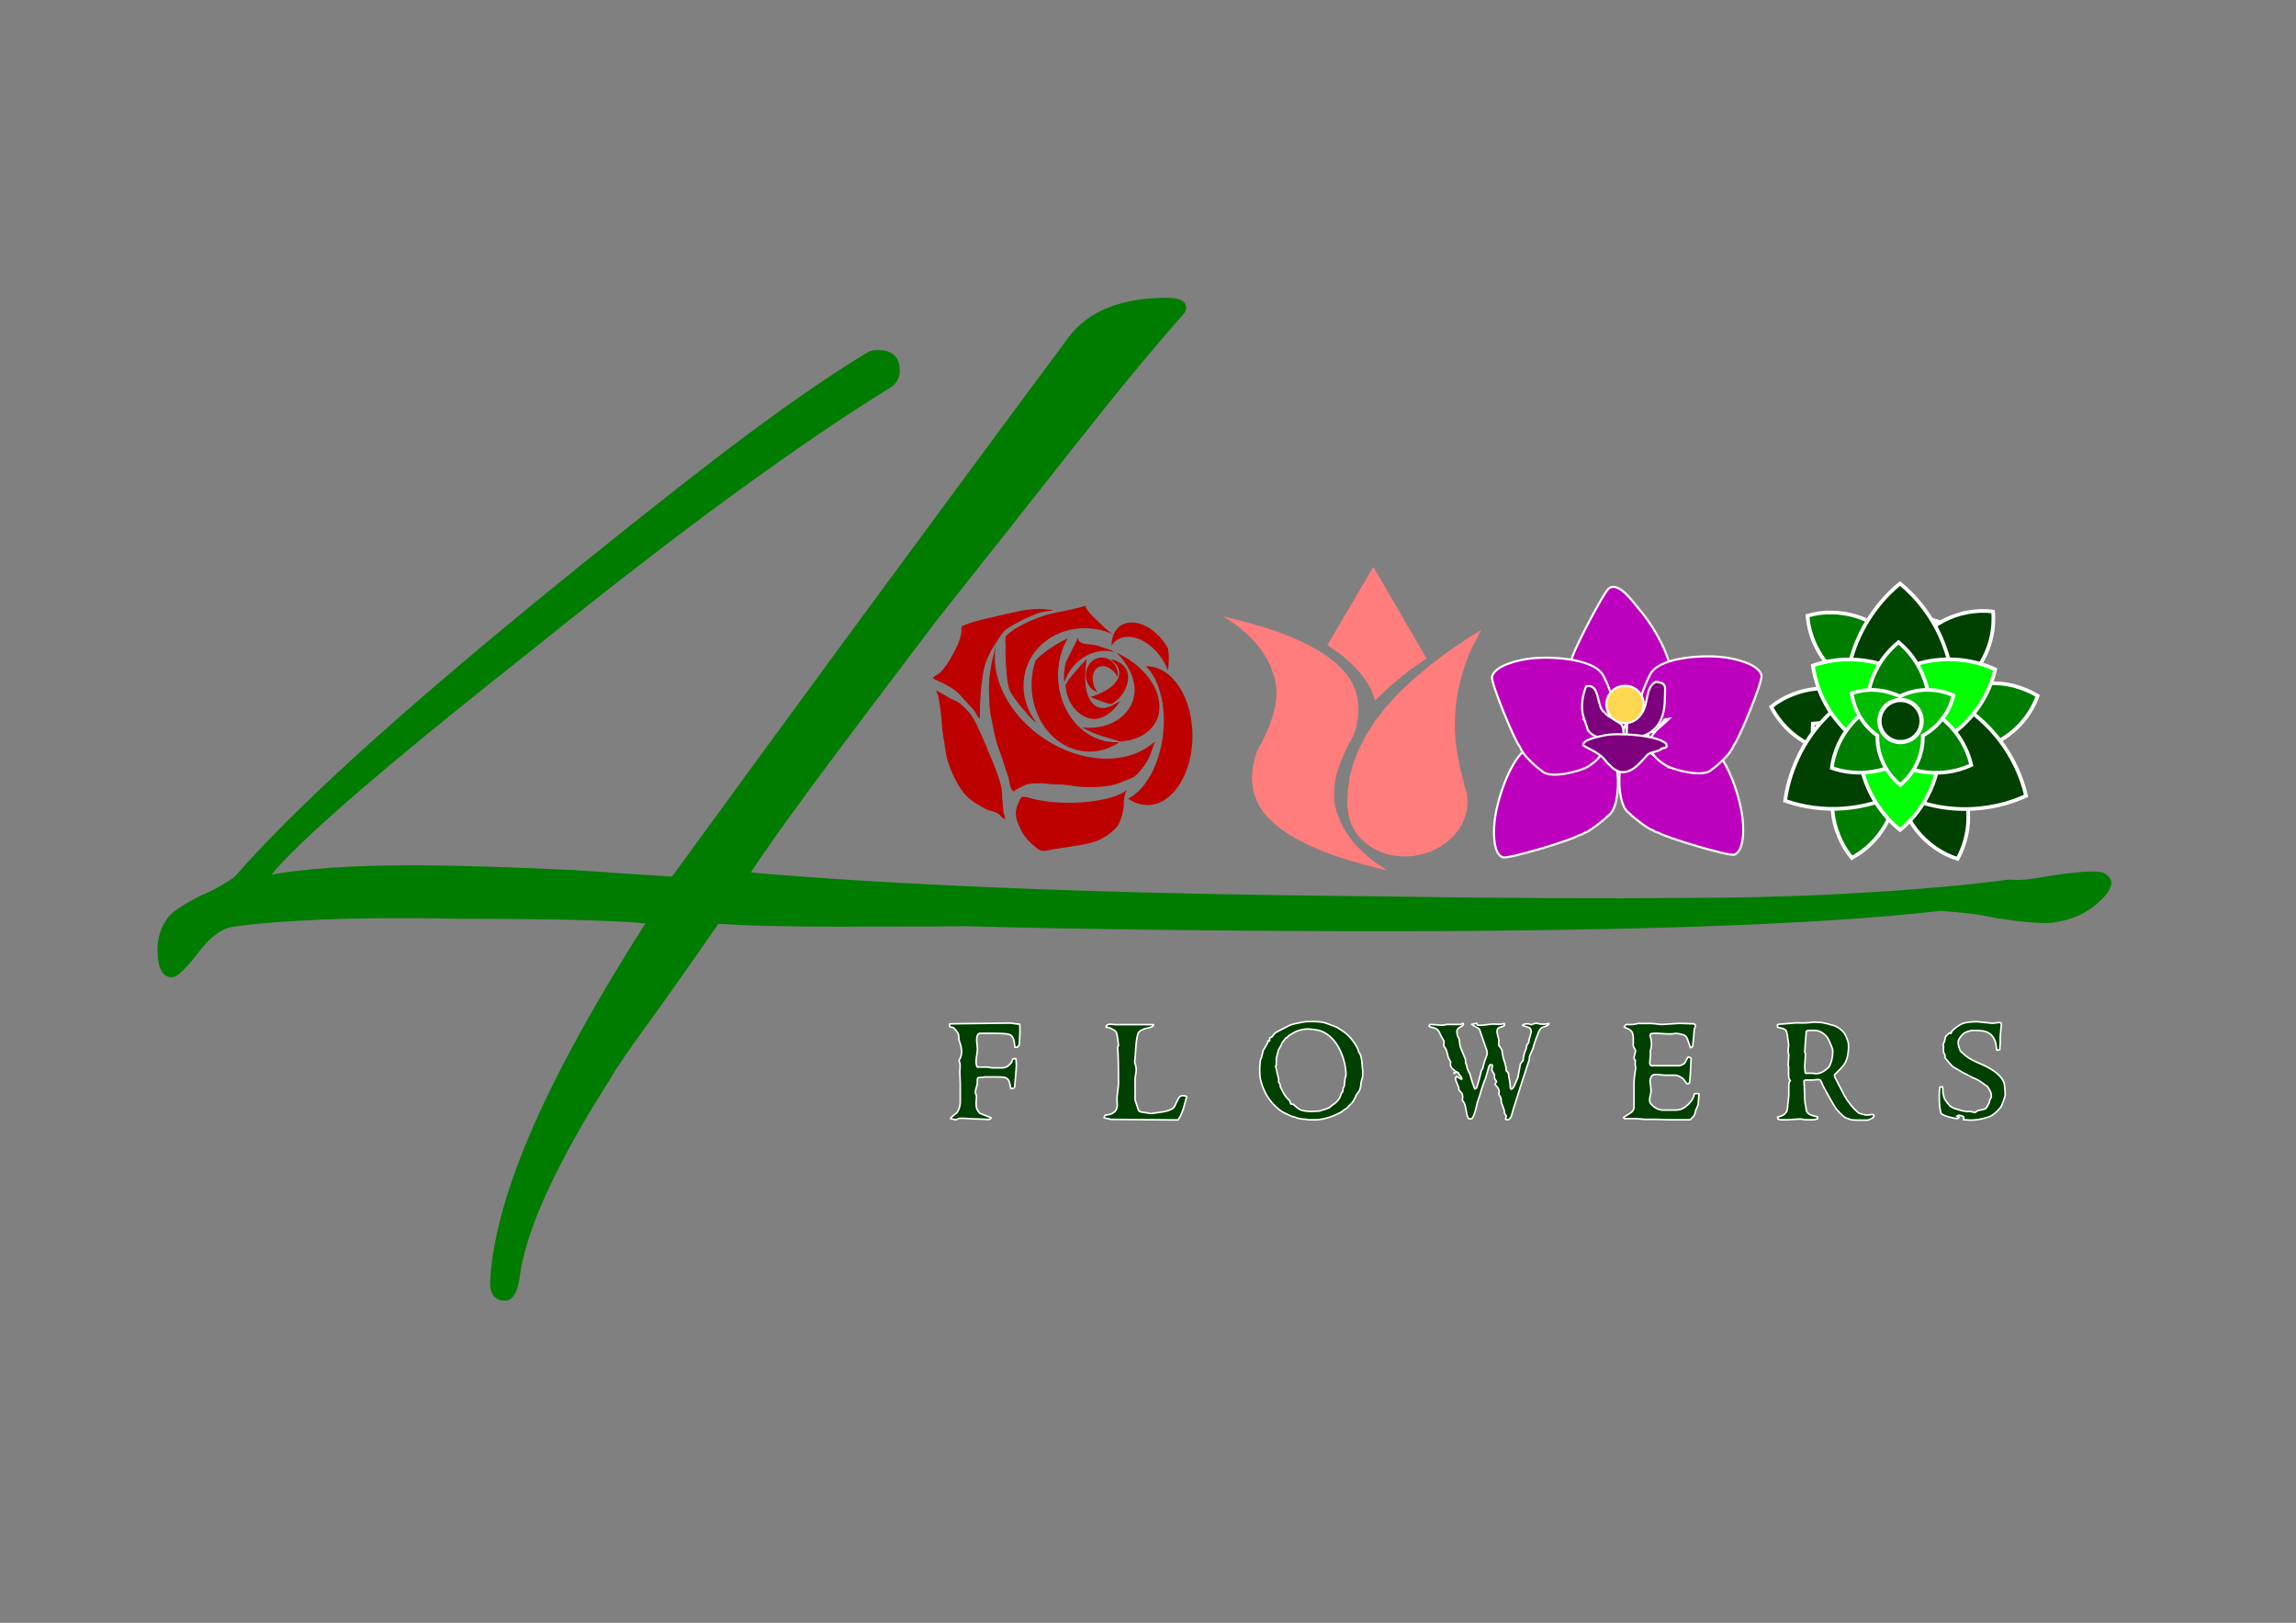 <?xml version="1.0" encoding="UTF-8"?>
<!-- Generator: Adobe Illustrator 21.0.0, SVG Export Plug-In . SVG Version: 6.00 Build 0)  -->
<svg xmlns="http://www.w3.org/2000/svg" xmlns:xlink="http://www.w3.org/1999/xlink" version="1.1" x="0px" y="0px" viewBox="0 0 1190 841" style="enable-background:new 0 0 1190 841;" xml:space="preserve">
<rect x="0" y="0" width="1190" height="841" fill="#808080" stroke="none"/>
<style type="text/css">
	.st0{fill-rule:evenodd;clip-rule:evenodd;fill:#FF7D7D;}
	.st1{fill-rule:evenodd;clip-rule:evenodd;fill:#BD0000;}
	.st2{fill-rule:evenodd;clip-rule:evenodd;fill:#004000;stroke:#FFFFFF;stroke-width:1.91;stroke-miterlimit:10;}
	.st3{fill-rule:evenodd;clip-rule:evenodd;fill:#007D00;stroke:#FFFFFF;stroke-width:1.91;stroke-miterlimit:10;}
	.st4{fill-rule:evenodd;clip-rule:evenodd;fill:#00FF03;stroke:#FFFFFF;stroke-width:1.91;stroke-miterlimit:10;}
	.st5{fill-rule:evenodd;clip-rule:evenodd;fill:#00BD00;stroke:#FFFFFF;stroke-width:1.91;stroke-miterlimit:10;}
	.st6{fill-rule:evenodd;clip-rule:evenodd;fill:#004000;stroke:#FFFFFF;stroke-width:2.2;stroke-miterlimit:10;}
	.st7{fill-rule:evenodd;clip-rule:evenodd;fill:#BD00BD;stroke:#FFFFFF;stroke-width:1.09;stroke-miterlimit:10;}
	.st8{fill-rule:evenodd;clip-rule:evenodd;fill:#7D007D;stroke:#FFFFFF;stroke-width:1.09;stroke-miterlimit:10;}
	.st9{fill-rule:evenodd;clip-rule:evenodd;fill:#FFD851;stroke:#FFFFFF;stroke-width:1.09;stroke-miterlimit:10;}
	.st10{fill:#004000;stroke:#FFFFFF;stroke-width:0.82;stroke-linecap:round;stroke-linejoin:round;stroke-miterlimit:10;}
	.st11{fill:#007D00;stroke:#007D00;stroke-width:1.52;stroke-linecap:round;stroke-linejoin:round;stroke-miterlimit:10;}
</style>
<g id="Layer_1">
	<g>
		<g>
			<g>
				<path class="st0" d="M655.1,421.3l-2.1-3.1l-1.6-3.1l-1.2-3.2l-0.8-3.2l-0.4-3.3l-0.1-3.3l0.3-3.3l0.6-3.4l0.8-3.4l0.9-2.6h0      l0,0l0,0l2.9-5.5l3.2-7l2.4-6.9l0.8-3.4l0.5-3.4l0.3-3.3l-0.1-3.3l-0.4-3.2l-0.8-3.2l-0.9-2.3l0-0.2c-1.1-3.4-2.9-6.9-5.4-10.4      c-3.7-5.2-8.6-10-14.6-14.3l-5.5-3.6l3.8,0.9l8.8,2.3l8,2.3l7.3,2.4l6.6,2.5l6,2.6l5.3,2.7l4.7,2.7l4.2,2.8l3.6,2.9l3.1,2.9      l2.6,3l2.1,3l1.6,3.1l1.2,3.2l0.8,3.2l0.4,3.3l0.1,3.3l-0.3,3.3l-0.6,3.4l-0.8,3.4l-0.9,2.6l0,0l0,0l0,0l-3,5.5l-3.2,7l-2.4,6.9      l-0.8,3.4l-0.5,3.4l-0.2,3.3l0.1,3.3l0.4,3.2l0.8,3.2l0.9,2.3l0,0.1c1.1,3.5,2.9,6.9,5.4,10.4c3.7,5.2,8.6,10,14.6,14.3l5.4,3.6      l-3.8-0.9l-8.8-2.3l-8-2.3l-7.3-2.4l-6.6-2.5l-6-2.6l-5.3-2.7l-4.7-2.7l-4.2-2.8l-3.6-2.9l-3.1-2.9L655.1,421.3z"></path>
				<path class="st0" d="M767.8,326.4l-5,3l-11.2,7.5l-10,7.5l-8.9,7.4l-7.8,7.4l-6.7,7.3l-5.6,7.3l-4.6,7.2l-3.7,7.2l-2.8,7.1      l-1.9,7.1l-1,7.1l-0.3,7l0.2,3l0.2-0.1l0.3,3.4c1.9,8.5,8.4,15.9,18.2,19.3c15.8,5.3,34.1-1.8,40.9-15.8      c2.5-5.3,3.1-10.8,2-15.9l-1.5-4.5l0.2,0l-0.1-0.2l-1.8-6.9l-0.9-5.1l-0.1-0.3c-1.6-7.5-2.2-15.3-1.7-23.3      c0.7-12,3.7-23.5,8.7-34.4L767.8,326.4z"></path>
				<polygon class="st0" points="712.6,363.1 712.2,361.4 710.7,357.6 708.7,353.9 706.1,350.1 702.9,346.4 699.1,342.7 694.7,339       689.5,335.4 687.9,334.4 711.8,293.8 739.4,341.2 730.2,347.6 720.7,355.4     "></polygon>
			</g>
			<g>
				<path class="st1" d="M545.5,316.2c-5.3-0.7-4.4-0.6-6.6-0.6c-2.4,0-4.8,0.2-7.1,0.5c-3.3,0.5-6.6,1.3-9.9,2      c-7.8,1.9-17,3.6-23.2,6.3c-0.7,0.9-0.2,2.5-0.5,3.7c-0.3,1.7-0.8,3.4-1.4,5c-0.9,2.3-2.1,4.4-3.2,6.5c-0.9,1.7-1.9,3.4-3,4.9      c-0.9,1.3-2,2.6-3,3.8c-1.2,1.2-5.2,2.8-3.7,3.5c2.7,1.2,5.5,2.5,8.1,4c1.3,0.8,2.6,1.6,3.8,2.6c1.3,1.1,2.4,2.4,3.5,3.7      c1.8,2,3.7,3.9,5.5,6c1,1.3,2.9,5.5,3,3.9c0.2-3.2,0-5.3,0.2-8c0.1-3,0.4-6,0.7-9c0.4-3.4,0.8-6.8,1.7-10c0.7-2.5,1.8-4.8,2.9-7      c0.8-1.7,1.9-3.2,2.9-4.8c1.3-2,2.5-4.3,4.2-6c1.9-1.9,4.4-3.1,6.7-4.4c2.5-1.4,5-2.6,7.6-3.7c1.6-0.7,3.3-1.4,5-1.8      C541.4,316.7,547.5,316.5,545.5,316.2z"></path>
				<path class="st1" d="M493.1,362.2c1.4,0.7,2.8,1.2,4.1,2.1c1.2,0.8,2.2,1.9,3.3,3c1.1,1.1,2.2,2.3,3.1,3.6      c2.2,3.3,3.7,7,5.3,10.6c1.5,3.2,2.8,6.5,4.1,9.7c1.8,4.3,3.7,8.6,5,13c0.4,1.3,0.7,2.6,1,3.9c0.4,2.2,0.4,4.4,0.5,6.6      c0.2,2.1,0,0,0.6,6.3c0.1,0.8,2.6,6.3-1.8,1.5c-1.9-2.1-5.1-2-7.5-3.3c-3.4-1.9-7-3.8-9.8-6.6c-2.3-2.3-4-5.2-5.6-8.1      c-1.9-3.6-3.5-7.5-4.6-11.6c-0.6-2.3-0.8-4.7-1.2-7c-0.4-2.5-0.9-5.1-1.2-7.6c-0.3-2.8-0.4-5.6-0.7-8.4      c-0.4-3.2-0.8-6.4-1.5-9.5c-0.2-0.9-1.6-2.9-0.8-2.5C487.5,358.9,490.5,360.9,493.1,362.2z"></path>
				<path class="st1" d="M539.7,440.8c-1.7-0.4-3.1-1.9-4.5-3.1c-1.7-1.5-3.2-3.1-4.5-4.9c-0.9-1.3-1.7-2.8-2.3-4.3      c-0.6-1.4-1.3-2.9-1.6-4.4c-0.3-1.5-0.4-3-0.1-4.5c0.2-1.5,0.9-2.9,1.5-4.3c0.4-0.8,0.6-1.7,1.2-2.1c1-0.6,2.2,0,3.3,0      c0,0,0,0,0,0c10.8,3.6,29.8,3.8,42.4,0.3c4.1-1.1,7-2.5,8.8-4c-1.1,2.3-1.6,5-1.4,7.7c-0.2,1.8-0.5,3.7-1,5.4      c-0.5,1.7-1.1,3.5-2,5c-0.9,1.4-2.2,2.5-3.4,3.6c-1.6,1.4-3.3,2.5-5.2,3.5c-2,1.1-4.2,1.7-6.4,2.3c-2.7,0.7-5.5,1-8.2,1.5      c-3.3,0.5-6.5,1.1-9.8,1.5C544.2,440.3,541.9,441.4,539.7,440.8z M585.6,406.8C585.6,406.8,585.6,406.8,585.6,406.8      C585.6,406.8,585.6,406.8,585.6,406.8C585.6,406.8,585.6,406.8,585.6,406.8z"></path>
				<path class="st1" d="M584.7,413.9c10.4-5.1,18.4-21.9,18.5-40.1c0.1-12.6-3.6-22.9-9.3-28.5c11.1-0.4,21.2,11.2,23.6,28.4      c2.8,19.4-5.3,38.6-18,42.8C594.3,418,589.2,417,584.7,413.9z"></path>
				<path class="st1" d="M522.5,402.4c-1-2.8-1.9-5.7-2.8-8.6c-1.1-3.3-2.5-6.5-3.4-9.9c-0.8-2.7-1.3-5.5-1.8-8.3      c-0.5-2.4-1.1-4.8-1.4-7.3c-0.3-2.3-0.3-4.6-0.4-7c-0.1-2-0.2-4.1-0.1-6.1c0.1-2.3,0.2-4.7,0.6-7c0.4-2.8,0.9-5.6,1.7-8.3      c0.5-1.5,0.6-3.5,1.2-5c-2.2,12.4,2.8,27.1,14.7,39.3c18.9,19.3,48.1,24.8,65.1,12.2c1-0.7,1.9-1.4,2.7-2.2c0,0,0,0,0,0      c0.1,0.4-0.3,0.8-0.4,1.2c-0.9,2.4-1.6,4.9-2.7,7.2c-0.8,1.7-1.8,3.4-3,4.9c-1.4,1.8-2.8,3.7-4.5,4.9c-1.6,1.1-3.5,1.6-5.3,2.3      c-1.6,0.6-3.1,1.4-4.7,1.8c-3.3,0.9-6.7,1.2-10.1,1.4c-3,0.2-6.1,0-9.1-0.3c-2.7-0.2-5.3-0.8-7.9-1c-2-0.1-4.1,0-6.1-0.2      c-1.6-0.1-3.2-0.5-4.8-0.5l-5,0.1c-1.2,0.1-2.4,0.4-3.5,0.8c-0.7,0.3-1.4,0.7-2.1,1c-0.6,0.3-1.3,0.5-1.8,0.9      c-0.7,0.5-2.2,0.8-2,1.7C523.2,409,523.4,405.1,522.5,402.4z"></path>
				<path class="st1" d="M530.4,367.6c-1.3-1.5-2.6-3.1-3.8-4.7c-1.3-1.7-2.6-3.5-3.4-5.5c-0.8-2.1-1-4.3-1.3-6.6      c-0.2-1.6-0.3-3.3-0.4-5c-0.1-1.5-0.3-3-0.3-4.5c-0.1-2,0-4,0-6c0-1.8-0.3-3.7,0-5.4c0.9-1.2,2.3-2.1,3.6-3.1      c1.2-1,2.3-1.5,3.7-2.3c2.4-1.4,5.1-2.6,7.7-3.6c2-0.8,4-1.6,6-2.2c3.2-1,6.6-1.5,9.9-2.2c3.4-0.8,5.5-1,10.2-2.5      c0.5-0.2,0.4,1,0.8,1.5c1.8,2.5,4,4.7,6.3,6.8c2.3,2.2,4.5,4.4,7.1,6.2c-9.5-4-20.5-4.1-29.9,0.8c-15.9,8.2-20.9,27.4-11.1,42.9      c0.5,0.8,1.1,1.6,1.7,2.4C533.9,372.2,532.4,370,530.4,367.6z"></path>
				<path class="st1" d="M545.8,381.8c-10.4-9.7-13.7-25.9-9.1-39.5c4.4-4.6,10.1-8.4,16.6-11.4c-8.4,14.7-5.9,34.7,6.2,46      c6,5.7,13.4,8.2,20.6,7.7C569.7,391.9,555.9,391.2,545.8,381.8z"></path>
				<path class="st1" d="M600.9,365c0.7,10.9-7.8,18.4-20.2,19.3c-6.2-1.9-13.2-3.4-19.7-7.3c15.7,1.7,27.9-8.1,27-20.7      c-0.4-6.3-3.9-12.7-9.3-18C591,343.8,600.2,354.4,600.9,365z"></path>
				<path class="st1" d="M563.7,372c-6.7-2.4-11.2-9.5-11.4-17.1c1.3-3.1,8.3-10.5,10.9-13.4c-1.4,8.9-1.6,22.3,6.2,25.1      c3.9,1.4,7.8-1.5,11.2-3.3C576.9,369.2,570.2,374.4,563.7,372z"></path>
				<path class="st1" d="M584.7,351.1c-0.2,5.7-3.8,11.2-8.6,13.7c-2.3,0.1-8.6-2.7-10.9-3.6c6-1.8,14.7-5.9,14.9-12.5      c0.1-3.3-2.6-5.2-4.5-7.1C580.1,342.4,584.9,345.6,584.7,351.1z"></path>
				<path class="st1" d="M551.6,352.9c-0.1-0.5-0.2-1-0.2-1.6c0-0.6,0.1-1.3,0.1-1.9c0-0.8,0.1-1.6,0.2-2.4c0.1-0.8,0.2-1.6,0.4-2.4      c0.2-0.8,0.4-1.6,0.8-2.4c0.4-0.9,1-1.8,1.4-2.8c1.3-2.6,2.6-5.1,3.9-7.7c0.2-0.3,0.2-1,0.5-1c0.2,0,0,0.5,0.1,0.7      c0.1,0.3,0.2,0.6,0.4,0.8c0.3,0.3,0.6,0.5,1,0.7c0.4,0.3,0.9,0.5,1.4,0.6c0.7,0.2,1.5,0.3,2.2,0.4c0.8,0.1,1.6,0.1,2.3,0.2      c0.9,0.1,1.8,0.3,2.6,0.5c1.3,0.4,2.6,0.9,3.9,1.3c1.5,0.5,3.1,0.9,4.5,1.7c0.3,0.1,0.6,0.3,0.9,0.4c-10.2-2.8-21.2,3-25.8,14.1      c-0.2,0.5-0.4,1-0.6,1.5C551.7,353.5,551.7,353.2,551.6,352.9z M581.9,339.6C581.9,339.6,581.9,339.6,581.9,339.6      C581.8,339.5,581.6,339.5,581.9,339.6z M580.8,339.1c0.1,0.1,0.3,0.1,0.4,0.1C581,339.2,580.8,339.1,580.8,339.1z"></path>
				<path class="st1" d="M564,354.6c-2.4-4.3-1.1-9.9,2.8-12.5c3.9-2.6,9-1.2,11.4,3.1c1,1.8,1.3,3.9,1.1,5.8      c-0.7-1.5-1.8-2.9-3.1-3.9c-3.6-3-7.8-2.4-9.3,1.4c-1.3,3-0.4,7.2,1.9,10.2C566.9,358.1,565.2,356.7,564,354.6z"></path>
				<path class="st1" d="M586.9,322.6c6.9,0.2,14.3,5.8,18.5,13.5c0.6,3.7,0.5,7.5-0.1,11.3c-3.6-9.6-12.3-17.2-20.3-17.4      c-4-0.1-7.1,1.7-8.9,4.7C576.1,327.5,580.2,322.4,586.9,322.6z"></path>
			</g>
			<g>
				<path class="st2" d="M1017.8,409.1c9.1-9.6,13.7-23,11.8-36.7c-4.3-0.2-8.6,0.1-13,1.2c-9.2,2.2-17,7.2-22.8,13.8      c-7.5-0.9-15.2,0.1-22.6,3.2c-4.1,1.7-7.8,4-11.1,6.8c5.8,10.7,15.6,18.2,26.7,21.4c3.1,8,8.5,15.2,16.1,20.5      c3.7,2.6,7.6,4.5,11.7,5.8C1020.8,433.7,1021.7,420.6,1017.8,409.1z"></path>
				<path class="st2" d="M975.3,379.6c9.3-9.3,14.3-22.6,12.8-36.4c-4.3-0.4-8.6-0.1-13,0.9c-9.2,2-17.2,6.7-23.1,13.1      c-7.4-1.1-15.2-0.3-22.7,2.6c-4.2,1.6-8,3.8-11.3,6.5c5.6,10.8,15.1,18.6,26.2,22.1c2.9,8.1,8.1,15.5,15.5,20.9      c3.6,2.7,7.5,4.7,11.5,6.1C977.8,404.3,979,391.3,975.3,379.6z"></path>
				<path class="st3" d="M981.8,416c12.8-3.1,24-11.9,29.8-24.5c-3.5-2.5-7.3-4.5-11.6-6c-8.9-3.1-18.2-3.1-26.6-0.7      c-5.8-4.8-12.9-8.2-20.8-9.5c-4.4-0.8-8.8-0.8-13-0.3c-0.9,12.2,3.3,23.7,11,32.4c-1.8,8.4-1.1,17.4,2.5,26      c1.7,4.1,4,7.9,6.7,11.2C971.1,438.4,978.9,427.9,981.8,416z"></path>
				<path class="st3" d="M984.6,353.3c12.2-5,21.9-15.4,25.8-28.7c-3.8-1.9-7.9-3.4-12.3-4.2c-9.3-1.7-18.4-0.4-26.4,3.3      c-6.4-3.9-13.9-6.1-22-6.3c-4.5-0.1-8.8,0.5-12.9,1.7c1,12.1,6.9,23,15.7,30.4c-0.5,8.6,1.5,17.4,6.3,25.3      c2.3,3.8,5.1,7.2,8.3,10.1C977.4,377,983.5,365.5,984.6,353.3z"></path>
				<path class="st3" d="M1028.4,387.4c12.5-4.2,23-13.8,27.7-26.8c-3.6-2.2-7.7-3.9-12-5.1c-9.2-2.4-18.3-1.7-26.6,1.4      c-6.2-4.3-13.5-7.1-21.5-7.9c-4.5-0.4-8.8-0.1-13,0.7c0.1,12.2,5.2,23.4,13.5,31.5c-1.1,8.5,0.3,17.5,4.5,25.7      c2,4,4.6,7.5,7.5,10.6C1019.5,410.5,1026.4,399.4,1028.4,387.4z"></path>
				<path class="st2" d="M1019.1,352.9c9.6-9,15.1-22.1,13.9-36c-4.2-0.5-8.6-0.4-13,0.4c-9.3,1.7-17.4,6.1-23.5,12.4      c-7.4-1.3-15.2-0.8-22.8,1.9c-4.2,1.5-8.1,3.6-11.5,6.1c5.2,11,14.5,19.1,25.4,22.9c2.6,8.2,7.6,15.7,14.9,21.4      c3.5,2.8,7.3,4.9,11.3,6.5C1020.7,377.7,1022.4,364.7,1019.1,352.9z"></path>
				<path class="st2" d="M1012.5,363c0.4-22.8-9.2-45.3-27.7-60.6c-5.7,4.6-10.8,10.2-15.1,16.6c-9.1,13.5-13.3,28.9-13.1,44      c-10.6,7.5-19.4,17.8-25.1,30.4c-3.2,7-5.3,14.3-6.3,21.6c19.9,6.9,41.1,5,58.9-3.9c13.3,6.7,28.6,9.6,44.4,7.5      c7.7-1,14.9-3.1,21.6-6.2C1045,390.8,1030.9,373.2,1012.5,363z"></path>
				<path class="st4" d="M1005.7,384.3c0.3,17.2-7,34.3-20.9,45.8c-4.3-3.5-8.2-7.7-11.5-12.6c-6.9-10.2-10.1-21.9-9.9-33.3      c-8-5.7-14.6-13.5-19-23c-2.4-5.3-4-10.8-4.8-16.3c15-5.2,31.1-3.8,44.6,2.9c10-5,21.6-7.2,33.6-5.6c5.8,0.8,11.3,2.4,16.3,4.7      C1030.3,363.2,1019.7,376.5,1005.7,384.3z"></path>
				<path class="st3" d="M1000,367.9c0.3-13.2-5.4-26.2-16-35.1c-3.3,2.7-6.3,5.9-8.8,9.6c-5.3,7.8-7.7,16.7-7.6,25.5      c-6.1,4.4-11.2,10.3-14.6,17.6c-1.9,4.1-3.1,8.3-3.6,12.5c11.5,4,23.8,2.9,34.1-2.2c7.7,3.9,16.6,5.5,25.7,4.3      c4.4-0.6,8.6-1.8,12.5-3.6C1018.8,384.1,1010.7,373.8,1000,367.9z"></path>
				<path class="st5" d="M996.6,381.2c0.2,9.6-3.9,19.1-11.7,25.6c-2.4-2-4.6-4.3-6.4-7c-3.8-5.7-5.6-12.2-5.5-18.6      c-4.5-3.2-8.2-7.5-10.6-12.8c-1.4-3-2.2-6-2.7-9.1c8.4-2.9,17.3-2.1,24.9,1.6c5.6-2.8,12.1-4,18.8-3.1c3.2,0.4,6.3,1.3,9.1,2.6      C1010.3,369.4,1004.4,376.9,996.6,381.2z"></path>
				<path class="st6" d="M976.3,367.1c3.6-4.8,10.5-5.8,15.3-2.2c4.8,3.6,5.8,10.5,2.2,15.3c-3.6,4.8-10.5,5.8-15.3,2.2      C973.6,378.8,972.7,371.9,976.3,367.1z"></path>
			</g>
			<g>
				<path class="st7" d="M864.1,397.1c-6.1-4.5-12.6-12.5-19.3-7.5c-2.4,1.8-4,4.7-5,8.5c-0.9,3.9-1.2,19.5,4.6,23.3      c2,2.2,10,8.4,12.3,8.9c0.7,0.7,2.1,0.9,3,1.3c3.6,2.4,36.4,12.3,39.2,11.3c5.6-2,4.9-15.6,3.9-21.3c-1.5-9.8-8-30.2-17.1-35.5      c-4-2.3-18.7-6.1-23.2-6.1c-4.4,0.1-9.9-3.5-7.8,4.4c0.8,3,2.4,5.4,4.6,7c-0.4,0.9,2.9,2.8,3.5,2.9      C863.3,394.9,863.8,396.3,864.1,397.1z"></path>
				<path class="st7" d="M813.8,398.6c6.1-4.5,12.6-12.5,19.3-7.5c2.4,1.8,4,4.7,5,8.5c0.9,3.9,1.1,19.5-4.7,23.2      c-2,2.2-10,8.4-12.3,8.9c-0.7,0.7-2.1,0.9-3,1.3c-3.6,2.4-36.4,12.3-39.2,11.3c-5.6-2-4.9-15.6-3.9-21.3c1.5-9.8,8-30.2,17-35.5      c4-2.3,18.7-6.1,23.2-6c4.4,0.1,9.9-3.5,7.8,4.4c-0.8,3-2.4,5.4-4.6,7c0.4,0.9-2.9,2.8-3.5,2.9      C814.6,396.5,814.1,397.9,813.8,398.6z"></path>
				<path class="st7" d="M843.6,361.4c-0.5,7.5,1.4,17.7-6.8,19.6c-2.9,0.7-6.1,0-9.8-1.7c-3.6-1.9-15.6-11.8-14.7-18.6      c-0.4-3,0-13.1,1.1-15.1c-0.1-1,0.7-2.2,0.9-3.1c0.5-4.3,17.2-36.3,19.8-37.8c5.2-3,12,6.9,15.7,11.3c6.5,7.5,17.8,25.7,16,36      c-0.8,4.5-7.4,18.3-10.4,21.6c-2.9,3.3-3.7,9.8-8.4,3.1c-1.7-2.5-2.5-5.3-2.4-8.1c-1-0.3-0.3-4,0-4.6      C844.7,363.4,843.9,362.1,843.6,361.4z"></path>
				<path class="st7" d="M821.2,373.2c4.9,4.9,13.3,9.2,8.9,17.3c-1.6,2.9-4.3,5.2-8,7.3c-3.8,1.9-19.1,6.3-23.2,1.5      c-2.3-1.4-9.1-7.7-9.8-9.9c-0.7-0.5-1-1.9-1.5-2.6c-2.6-3-15-33-14.3-36.1c1.5-6.1,14.9-9,20.6-9.5c9.7-1.1,30.3,0,36.2,7.6      c2.6,3.3,7.5,17,7.8,21.5c0.3,4.4,4.3,8.9-3.7,8.9c-3,0-5.5-1-7.3-2.8c-0.9,0.6-3-2.1-3.2-2.7      C823.3,373.4,821.9,373.3,821.2,373.2z"></path>
				<path class="st7" d="M865.1,372.5c-4.9,4.9-13.3,9.3-8.9,17.3c1.5,2.9,4.3,5.2,8,7.3c3.8,1.9,19.1,6.3,23.2,1.5      c2.3-1.4,9.1-7.7,9.8-9.9c0.7-0.5,1-1.9,1.5-2.6c2.6-3,15-33,14.3-36.1c-1.5-6.1-14.9-9-20.6-9.5c-9.7-1.1-30.3,0-36.2,7.6      c-2.6,3.3-7.5,17-7.8,21.5c-0.3,4.4-4.3,8.9,3.7,8.9c3,0,5.5-1,7.3-2.7c0.9,0.6,3-2.1,3.2-2.8      C863,372.8,864.3,372.6,865.1,372.5z"></path>
				<path class="st8" d="M841.6,381.1c-0.3-2.3,0.1-5-2.2-6.4c-1.2-0.8-2-1.3-3.3-2.2c-1.9-1-3.1-1.6-4.5-3.3      c-4.4-2.7-2-15.2-9.5-13.5c-1.9,4.4-2.9,10.9-1.4,15.8c0.7,2.3,1.7,4.6,2.3,7c0,0.1,0.1,0,0.1,0c3.9,6,17.6,5.1,24.6,3.9      c11.4-2,15.2-10,15.2-20.9c0-5.4,1.2-7.2-3.9-8.1c-0.5-0.1-1,0-1.4,0.3c-5.6,3.6-2.5,13.7-8.8,18.1c-1.2,0.8-3.5,1.3-4.8,2.5      c0,0-0.1,0-0.2,0c-1,1.7-0.3,4.6-0.8,6.5L841.6,381.1z"></path>
				<path class="st8" d="M861.2,387.9c1.1-0.2,2-0.3,2.6-0.9c0-0.5-0.1-0.9-0.1-1.4c-4-4.7-25.7-6-32.2-4.5      c-2.3,0.5-12,2.3-10.8,5.3c3.4,2,6.1,2.9,9.5,5.7c1.7,1.4,2.3,3,4,4.3c8.3,9.2,15.7-0.9,19.5-5.1      C855,389.7,860.6,389.4,861.2,387.9z"></path>
				<path class="st9" d="M835.5,358.1c3.8-3.7,10-3.6,13.7,0.2c3.7,3.8,3.6,10-0.2,13.7c-3.8,3.7-10,3.6-13.7-0.2      C831.6,367.9,831.7,361.8,835.5,358.1z"></path>
			</g>
		</g>
		<g>
			<g>
				<path class="st10" d="M528.5,530.8c0.2,1.2,0.2,4.7-0.2,10.3c0,0.5-0.4,1-1,1.6c-0.1,0-0.5,0-1.3,0c-0.2-1.9-0.4-3.2-0.6-3.9      c-0.5-1.5-1.3-2.5-2.6-2.8c-1.2-0.3-3.8-0.5-7.9-0.5h-6.8c-1.3,0-1.9,1.2-1.9,3.7c0-0.3,0.1,1.1,0.4,4.1c0,0.6,0,1.7-0.3,3.2      c-0.3,1.6-0.4,2.8-0.4,3.6c0,1.2,0.2,2.2,0.6,2.9h5.2c0.1,0,0.5,0.1,1.3,0.2c0.7,0.1,1.2,0.2,1.4,0.2h5c1.9,0,3.5-1,4.9-2.9      c0.1-0.4,0.3-0.9,0.5-1.6c0.3-0.2,0.9-0.3,1.7-0.3c0.1,0.8,0.3,2,0.3,3.5c-0.1,1.9-0.4,5.6-0.9,11.1c-0.1,0.7-0.8,1-2,0.9      c-0.2-1.1-0.5-2.1-0.7-3.2c-0.4-1.3-1.2-2.2-2.3-2.5c-0.7-0.2-2.3-0.3-4.8-0.3h-5.8c-0.3,0.2-0.9,0.2-1.9,0.2      c-0.9,0-1.5,0.2-1.8,0.6c0,0.6,0,1.5-0.1,2.8c0,0.2-0.2,1-0.6,2.3c-0.3,1-0.4,1.8-0.4,2.4c0.2,0.3,0.4,0.8,0.6,1.5      c0,0.5,0,1.2-0.1,2.2c-0.1,1-0.1,1.7-0.1,2.1c0,2,0.7,3.6,2.1,4.8c0,0,1.9,0.8,5.8,2.3c-0.5,0.6-1.1,0.9-1.9,0.9      c1.6,0,0.8-0.1-2.3-0.2c-2.4,0-5.4-0.2-9-0.4c-1.9-0.1-3.1-0.1-3.7,0c-0.3,0.2-0.8,0.4-1.4,0.7c0,0-1-0.2-2.9-0.6      c0.2-0.5,0.8-1.1,1.8-1.8c1.1-0.8,1.7-1.3,1.9-1.7c1-1.8,1.4-3.5,1.4-5.1v-9.4c0,0,0-0.9-0.1-2.7c-0.1-1.8-0.1-3.2-0.1-4.2      c0,0.1,0-0.3,0.1-1.4c0-0.7,0-1.4,0-1.9c-0.1-0.8-0.3-1.4-0.6-1.9c0.9-1.3,1.4-2.8,1.4-4.6s-0.5-3.8-1.4-6.1      c0-0.5,0-1.1-0.1-1.9c0-0.4-0.1-0.8-0.2-1.1c-0.5-1.1-1.3-2.1-2.3-3.1c-0.3-0.3-1-0.5-2-0.6c-0.2-0.3-0.3-0.8-0.2-1.6      c-0.1,0,1.6,0,5.4-0.1c5.8-0.1,14.5-0.2,26.3-0.3C525,530.4,526.6,530.6,528.5,530.8z"></path>
				<path class="st10" d="M615.1,568.2c-0.5,1.9-1.1,3.9-1.6,5.8c-0.7,2.3-1.6,4.4-2.9,6.4l-34.7-0.3c-0.3-0.1-0.9-0.2-1.8-0.4      c-0.9-0.2-1.4-0.3-1.8-0.4c0-0.7,0.3-1.2,0.8-1.5c1.1,0,2.1-0.2,3.2-0.7c1.4-0.7,2.3-1.7,2.6-3c0.2-0.5,0.2-1.5,0.1-2.9      c-0.1-1.6-0.1-2.7,0-3.2c0-0.3,0.2-1.4,0.4-3.2c0.2-1.4,0.3-2.5,0.3-3.3c0-9.4-0.1-15.7-0.5-18.9c0.1-0.1,0.2-0.3,0.5-0.7      c-0.2-2.6-0.5-4.8-1-6.5c-0.2-0.8-1-1.5-2.4-2.2c-1.3-0.7-2.3-0.9-3-0.8c0-1.1,0.7-1.6,2.1-1.6c0.4,0,0.9,0,1.6,0.1      c0.7,0.1,1.1,0.1,1.3,0.1h19.6c0,0.6-0.6,1.1-2,1.5c-1,0.2-1.9,0.5-2.8,0.7c-1.2,0.5-1.8,0.8-1.9,0.9c-0.8,0.5-1.2,1-1.4,1.6      c-0.6,1.8-0.9,4.3-1.1,7.3c-0.3,4.6-0.5,7-0.6,7.4c0.5,1.5,0.8,2.8,0.8,4c0,0.6-0.1,1.4-0.3,2.5c-0.2,1-0.3,1.8-0.3,2.4V570      c0.4,1.3,1,3.1,1.8,5.4c0.2,0.4,0.7,0.7,1.5,0.9c1,0.1,2.5,0.4,4.5,0.7c0.3,0.1,0.7,0.1,1,0c1.9-0.3,3.8-0.5,5.6-0.8      c2.3-0.4,4.1-1,5.3-1.9c0.5-0.3,1-1.3,1.6-2.7c0.7-1.6,1.3-2.7,1.8-3.2c0.4-0.4,0.9-0.6,1.6-0.6      C613.3,567.7,614,567.9,615.1,568.2z"></path>
				<path class="st10" d="M706.3,555c0,1.5,0,2.6-0.1,3.4c-0.3,0.6-0.5,1.5-0.8,2.8c0,1.3-0.3,2.6-0.8,4c-0.4,0.5-1,1.4-1.8,2.5      c-0.2,0.8-0.8,1.9-1.7,3.4c-0.8,0.8-1.9,1.9-3.4,3.5c-0.2,0.1-0.5,0.2-0.9,0.4c-0.3,0.3-0.9,0.8-1.8,1.4      c-4.3,2.3-8.3,3.5-12.2,3.9h-5.2c0,0,0-0.1-0.3-0.2c-2.8-0.1-4.9-0.5-6.3-1.2c-0.4-0.1-0.9-0.2-1.5-0.4c-1-0.4-2.6-1.2-4.7-2.2      c-2.5-1.6-4.9-3.8-7-6.7c-1.2-1.6-2.3-3.7-3.3-6.3c-0.9-2.4-1.4-4.4-1.5-6c-0.2-2.8-0.1-5.5,0.3-8.1c0.2-0.3,0.4-0.8,0.6-1.4      c0.2-0.8,0.4-1.9,0.8-3.4c0.6-0.9,1.3-2.2,2.3-4c0.1-0.3,0.2-0.6,0.2-1c0.1-0.1,0.4-0.1,0.8,0.1c0.1-0.4,0.1-0.9,0-1.6      c0.3-0.1,0.8-0.3,1.5-0.7c0.2-0.6,0.7-1.2,1.5-2c1.6-0.8,3.9-2.1,7.1-3.7c0.8-0.4,1.8-0.7,3.1-1c3.2-0.7,5.3-1.1,6.5-1.1h3      c2.4,0,4.4,0.2,6.1,0.7c0.9,0.3,2.9,1,6,2.2c0.7,0.4,1.7,1.1,3.1,2c2,1.3,3.9,3.1,5.5,5.4c1.5,2,2.5,3.9,2.9,5.6      c0.2,0.3,0.5,0.7,0.8,1.3c0.6,1.6,0.9,3.9,1,7c0,0.1,0.1,0.3,0.2,0.7C706.2,554.5,706.3,554.8,706.3,555z M697.6,556      c-0.2-3.3-0.9-6.3-1.9-9c-1.3-3.5-2.9-6.2-4.7-8.2c-2.6-2.8-5.3-4.5-8.4-5c-2.9-0.5-4.8-0.6-5.9-0.5c-2.1,0.3-3.9,0.7-5.3,1.4      c-0.2,0.1-1.4,0.8-3.6,2.1c-0.1,0.3-0.4,0.6-0.7,0.9c-0.2,0-0.4,0.1-0.7,0.2c-0.5,0.7-1.2,1.6-2,2.7c-0.1,0.3-0.3,0.8-0.5,1.3      c-0.4,0.6-0.8,1.4-1.3,2.2c-0.2,1-0.6,2.4-1.1,4.3c0,0.7,0,1.8,0,3.3c0,0.1-0.1,0.2-0.2,0.5c-0.1,0.3-0.2,0.5-0.1,0.5      c0.4,1.7,0.9,4,1.6,7c-0.1,0.2-0.1,0.5-0.2,0.7c0.2,0.4,0.4,0.9,0.8,1.5c0,0.3,0.1,0.8,0.2,1.3c1.1,2.2,1.7,3.3,1.7,3.4      c0.8,1.4,1.8,2.6,3.2,3.9c0,0,0.2,0.6,0.5,1.6c0.1,0,0.6,0.1,1.3,0.2c1.3,1.2,2.3,2,2.9,2.4c1.9,1.2,5.4,1.5,10.5,1.1      c0.4-0.1,1-0.3,1.6-0.5c0.9-0.2,2.1-0.6,3.7-1.3c0.4-0.3,0.8-0.7,1.4-1.2c2.6-1.6,4.2-3.6,4.7-6c0.3-0.3,0.6-0.8,0.9-1.3      c0-0.5,0.1-1.1,0.2-1.8c0.2-0.2,0.3-0.4,0.5-0.8c0.1-0.6,0.2-1.9,0.4-3.9C697.6,557.7,697.7,556.6,697.6,556z"></path>
				<path class="st10" d="M802.8,530.4c0,0.4-0.4,0.9-1.4,1.3c-1.4,0.5-2.1,0.8-2.2,0.8c-1.1,0.8-1.8,2.1-2.3,3.9      c-0.5,1.1-1.2,2.8-1.9,5.2c-0.1,0.8-0.5,1.9-1.2,3.4c-0.7,1.5-1.1,2.4-1.1,2.7c0,0.3,0,0.8-0.1,1.5c-1.9,5.6-4.6,14.1-8.2,25.4      c-0.3,1.2-0.7,2.4-1,3.6c-0.5,1.4-1.2,2.1-2.1,2.1c-0.3,0-0.7-0.1-1-0.3c0-0.1,0.1-0.4,0.2-0.8c0.1-0.4,0.2-0.8,0.2-1      c-0.3-0.2-0.7-0.7-1-1.6c0-0.3,0-0.8-0.1-1.3c-0.3-0.8-0.8-2.1-1.4-3.8c-0.1-0.6-0.1-1.2-0.2-1.8c-0.1-0.9-0.5-1.6-1-2.2      c0-0.2-0.1-0.4-0.2-0.7c0.2-0.4,0.2-0.8,0.2-1.1c0-0.7-0.3-1.4-0.8-2.1c-0.5-0.6-0.9-1.1-1.4-1.7c0.2-0.3,0.5-0.8,0.9-1.4      c-0.3-0.4-0.7-0.9-1.1-1.6c0-0.4,0-1.1-0.1-2c-0.3-0.5-0.7-1.2-1.2-2.2c-0.1-0.2-0.1-0.6,0-1.2c0.1-0.8,0.2-1.3,0.2-1.5      c-0.8-0.5-1.4-0.3-1.8,0.7c-0.4,1.3-0.9,3.4-1.7,6c-0.9,2.1-2,5.1-3.1,9.2c-0.3,0.7-0.7,1.9-1.2,3.4c-0.4,1.8-0.7,3.2-1,4.2      c-0.5,1.7-1,3.1-1.7,4.1c-0.6,0.3-1.3,0.3-2,0c-0.4-0.9-0.8-2.1-1-3.5c-0.3-1.8-0.5-2.9-0.7-3.4c-0.3-1-0.8-1.9-1.4-2.5      c0.3-1.6,0.2-2.8-0.2-3.6c-0.4-0.4-0.9-1-1.6-1.8c0-0.3,0-0.8-0.1-1.3c0-0.1,0-0.2-0.1-0.3c-0.4-0.8-0.8-1.9-1.4-3.4      c0-0.3,0-0.8-0.1-1.4l0.6-0.6c0.6,0.5,1.5,1,2.6,1.6c0.1-0.6-0.1-1.2-0.7-1.8c-0.6-0.7-1-1.3-1-1.6c-2.8-1.4-4.2-2.9-4.2-4.6      c0-0.4,0.1-0.8,0.2-1.1c-0.4-0.5-0.8-1.3-1.3-2.4c-0.2-0.9-0.5-2.3-1.1-4.1c-0.3-0.4-0.7-1-1.2-1.8c0.1-0.5,0.1-1.4,0.1-2.5      c-0.3-0.5-0.8-1.3-1.4-2.4c-0.3-0.7-0.7-1.4-1-2.1c-0.4-0.8-0.9-1.4-1.5-1.8c-0.5-0.3-1.6-0.7-3.4-1c0,0-0.1-0.2-0.5-0.5      c0.1-0.2,0.3-0.4,0.5-0.7c1-0.1,2.9,0,5.5,0.3c0.4,0,1,0,1.9-0.1c1-0.2,1.5-0.3,1.5-0.3h6.9c0.1,0,0.4-0.1,0.7-0.3      c0.3-0.2,0.6-0.3,0.7-0.3c0.1,0.2,0.2,0.4,0.2,0.5c0,0.4-0.6,0.9-1.7,1.5s-1.7,1.3-1.7,2.1c0,1.3,0.3,2.7,1.2,4.2      c0.1,0.7,0.2,1.7,0.4,3.2c0.2,0.9,1.2,3.3,2.8,7.1c0,0.5,0.1,1.3,0.2,2.3c0.1,0.2,0.3,0.5,0.5,0.9c0,0.7,0.2,1.6,0.7,2.6      c0.7,1.3,1,2.1,1.1,2.3c0.4,1.7,1.1,4.1,2.3,7.3c0.5,0,0.9-0.3,1.1-0.8c1-3.1,1.8-6,2.4-8.8c0.2-0.2,0.5-0.6,0.7-1.1      c0.2-0.9,0.5-2.3,1.1-4.1c0.8-1.8,1.2-3,1.2-3.8c0-0.4-0.1-0.9-0.2-1.3c-0.9-2.4-2.1-6.1-3.8-11c-0.4-0.4-1.1-0.8-2.2-1.4      c-1-0.5-1.6-0.9-1.8-1.2c0.6-0.1,1.5-0.3,2.7-0.5c0,0.5,0.1,0.8,0.2,0.9c0.9,0.2,2.2,0.2,3.7,0c1.4-0.2,2.8-0.4,4.1-0.5      c0.3,0,1.3,0,3,0.1c1.3,0,2.3-0.1,3.1-0.4c0.1,0.3,0.2,0.6,0.2,0.7c0,0.4-0.4,0.7-1.2,0.9c-1,0.2-1.8,0.6-2.3,1.1      c-0.3,0.3-0.4,0.8-0.4,1.5c0,0.5,0.1,1.2,0.4,2.1c0.3,1.2,0.5,2,0.6,2.4c-0.1,0.6-0.1,1.5-0.1,2.7c0.5,0.5,1,1.2,1.6,2.2      c0.1,0.9,0.3,2.1,0.6,3.6c0.3,1.3,0.7,2.5,1.1,3.7c0.4,1.5,0.6,2.7,0.5,3.5c0.4,0.3,0.8,0.8,1.2,1.4c0,0.4,0.2,1.6,0.6,3.8      c0.3,1.7,0.4,3,0.4,3.9c0.2,0.2,0.3,0.4,0.5,0.6c0.3-0.2,0.7-0.5,1.1-0.9c0.5-1.1,1.3-2.8,2.3-5.2c0.3-1.7,0.7-4,1.3-7      c0.1-0.2,0.5-0.8,1.4-1.8c0.1-2,0.6-4,1.6-6.1c0-0.5,0.2-1.1,0.4-2c0.2-0.2,0.5-0.6,0.8-1.1c0.2-1,0.5-2.5,1.1-4.5      c0.5-1.3,0.4-2.3-0.4-3.1c-0.3-0.3-0.9-0.5-1.7-0.7c-1-0.3-1.7-0.5-2.1-0.7c0.4-0.7,1.5-0.9,3.3-0.8c0,0,0.2,0.1,0.4,0.2      c0.3,0.1,0.5,0.2,0.7,0.2c0.2,0,0.5-0.1,1-0.3c0.5-0.2,1-0.3,1.5-0.4c0.3,0,0.7,0,1.4,0.2c0.6,0.2,1.1,0.2,1.4,0.2      C799.9,530.9,801.3,530.7,802.8,530.4z M754.5,555.8l-0.8,0.5l-0.2-0.3l0.8-0.5L754.5,555.8z"></path>
				<path class="st10" d="M880.6,566.9c-0.1,1.3-0.3,3.3-0.5,5.7c-0.3,0.7-0.7,1.6-1.2,2.8c-0.1,0.5-0.3,1.3-0.6,2.2      c-0.1,0.3-0.4,0.8-1,1.4c-0.7,0.8-1.2,1.3-1.6,1.3h-10c-0.2,0-1.4,0-3.5-0.1c-2.2-0.1-3.3-0.1-3.5-0.1h-6c-0.2,0-1-0.1-2.4-0.2      c-1.5-0.1-2.3-0.2-2.4-0.2h-5.9l-0.5-0.5c0.3-0.4,1.4-1.1,3.4-2.3c1.4-0.9,2-1.9,2-3.1v-12.3c0-2,0.3-4.7,0.9-8.1      c-0.3-1-0.4-2.3-0.2-3.9c-0.5-0.4-0.7-0.9-0.7-1.6c0,0,0.3-1.1,0.8-3.2c0-0.2-0.1-0.5-0.4-1.1c-0.4-0.7-0.6-1-0.6-1      c-0.2-0.5-0.3-1.4-0.2-2.6c0-1.6,0-2.5,0-2.7c-0.1-0.9-0.3-1.6-0.5-2.2c-0.4-0.8-1-1.3-1.9-1.8c-0.8-0.3-1.6-0.7-2.3-1      c0.4-0.9,0.8-1.3,1.2-1.4c0.8,0.1,2,0.1,3.5,0c1.7-0.3,2.5-0.5,2.4-0.5h6.9c0.1,0,0.9,0.1,2.4,0.2c1.5,0.2,2.6,0.3,3.3,0.3      c0.3,0,2.9-0.2,7.8-0.5c1.1-0.1,4,0,8.8,0.2c0.4,0.3,0.6,0.6,0.6,1.1c0,0.2-0.1,0.6-0.3,1c-0.2,0.4-0.3,0.8-0.3,1      c0,0.9-0.3,3.7-0.8,8.6c-0.1,0.1-0.5,0.4-1.1,0.7c-0.2-0.3-0.6-1.7-1.5-4.2c-0.5-1.6-1.5-2.5-2.9-2.7c-0.6-0.1-1.2-0.3-1.8-0.4      c-0.8-0.2-1.4-0.2-1.9-0.1c-1.2,0.3-3.6,0.3-7.5,0c-2.1-0.2-3.7-0.1-4.8,0.1c-0.3,0.1-0.5,0.4-0.6,0.9c1,3.1,1,5.8,0.1,8.1      c0.1-0.2,0.1,0.5,0.1,2c0,0.4,0,1.1-0.2,2.3c-0.1,0.9-0.1,1.7-0.1,2.3c0,0.3,0.3,0.6,0.7,1h14.7c0.5-0.2,0.9-0.3,1.4-0.5      c0.7-0.3,1.2-0.7,1.5-1.2c0.3-0.7,0.7-1.6,1.5-2.8c0.8,0,1.4,0.3,1.6,0.8c-0.1,1.5-0.2,3.4-0.3,5.7c0,1.5-0.2,3.8-0.5,6.8      c-0.1,0.4-0.6,0.6-1.6,0.4c-0.3-0.6-0.9-1.5-1.8-2.5c-1.6-1.2-3-1.8-4.3-1.8h-5.4c-0.3,0-1-0.1-2-0.2c-1-0.1-1.7-0.2-2.2-0.2      c-1.4,0-2.2,0.4-2.6,1.2c-0.4,0.9-0.6,1.6-0.6,2.1c0,0.5,0.1,1.3,0.3,2.6c0.2,1.3,0.3,2.3,0.2,3c0,0.4-0.1,1-0.4,2      c-0.2,1-0.3,1.8-0.3,2.4c0,0.4,0,0.8,0.2,1.2c0.2,0.6,0.9,1.4,2.1,2.3c1.2,0.9,2.3,1.4,3.2,1.5c0.1,0,0.3,0.1,0.4,0.1      c0.3,0.1,0.5,0.1,0.7,0.1h6.5c1.5,0,2.7-0.2,3.7-0.7c1.4-0.6,2.7-1.7,4-3.1c1.4-1.6,2.2-3.1,2.3-4.6      C878.7,566.7,879.5,566.6,880.6,566.9z"></path>
				<path class="st10" d="M971.3,578.5c-0.2,0.3-0.5,0.6-1,1c-1.2,0.6-2,1-2.5,1h-4.7c-1.6,0-2.8-0.1-3.6-0.2      c-0.6-0.2-1.4-0.5-2.6-0.9c-1-0.3-2.7-1.9-5.2-4.7c-0.2-0.2-1.2-1.9-3-5c-1.6-2.8-2.9-5.2-3.9-7.1c-0.2-0.7-0.7-1.7-1.3-2.8      c-0.3-0.3-0.9-0.4-2-0.3c-0.7,0.1-1.3,0.2-2,0.2c-0.9,0-2.1,0-3.8,0c-0.2,0-0.4,0.2-0.7,0.5c0.1,1,0.2,4.2,0.4,9.6      c0,1,0.2,2.4,0.6,4.1c0,0.5,0.1,1.2,0.4,2.1c0.5,0.9,1.4,1.6,2.7,2c1,0.3,2,0.6,3,0.8c0,0.3,0,0.6-0.1,1      c-0.8,0.3-1.5,0.5-2.3,0.5h-4.1c0,0-0.4-0.1-1-0.2c-0.7-0.1-1.1-0.2-1.4-0.2c-0.8,0-2.1,0.1-3.8,0.2c-1.7,0.1-2.6,0.2-2.6,0.2      h-3.9c-0.4,0-0.9-0.1-1.4-0.4c0-0.1,0-0.2-0.1-0.5c-0.1-0.2-0.1-0.4-0.1-0.5c1.3-0.4,2.2-0.6,2.5-0.8c1-0.5,1.7-1.2,2.3-2.3      c0.3-0.5,0.4-1.7,0.5-3.6c0-0.3,0.1-1.1,0.3-2.4c0.2-1.2,0.2-2.1,0.2-2.7c0-3.5,0-5.5,0.1-5.7c0.1-0.3,0.3-0.8,0.7-1.4      c-0.2-0.2-0.4-0.5-0.7-1.1c-0.1-0.5-0.2-1.1-0.2-2v-4c0,0-0.1-0.4-0.2-1.2c0,0.3,0.1-1.4,0.3-5.2c0,0-0.1-0.1-0.1-0.3      c-0.3-1-0.3-2.4,0-4c0.1-0.5-0.1-2-0.5-4.7c0-0.8-0.3-1.9-0.7-3.3c-0.6-0.7-1.3-1.2-2.2-1.3c-0.8-0.2-1.6-0.4-2.3-0.5      c0-1.5,0-1.8-0.1-0.9c0.1-0.4,0.3-0.6,0.8-0.7c1.1-0.1,2.8-0.2,5.1-0.4c2.2-0.2,3.3-0.3,3.3-0.3h5c0.9,0,1.9-0.1,2.9-0.2      c1-0.2,1.8-0.2,2.5-0.2c0.9,0,2,0.1,3.3,0.2c0.8,0.2,2.1,0.4,3.7,0.8c0.1,0.1,0.4,0.2,0.8,0.3c2.5,0.4,4.7,1.6,6.6,3.6      c1.1,1.1,2,3.1,2.8,5.9c0,0.4,0.1,1,0.1,1.8c0,0.7,0,1.6-0.2,2.9c-0.3,2.8-1,4.8-2,6.3c-0.9,1.3-2.6,3.1-5.1,5.5      c0,0.5,0.1,1,0.3,1.4c1.7,3.2,3.3,6.3,4.9,9.5c2,3.4,4.3,6.3,7.1,8.7c0.2,0.2,1.2,0.6,2.9,1c1,0.3,1.9,0.3,2.6,0.2      c1-0.2,1.8-0.3,2.2-0.2C971.3,577.9,971.3,578.2,971.3,578.5z M949.9,545.1c0-0.9-0.1-1.4-0.2-1.7c-1.3-3.5-2.4-5.7-3.3-6.6      c-1.3-1.3-2.7-2.2-4.2-2.6c-1-0.2-2.7-0.3-4.9-0.2c-0.2,0-0.6,0.2-1.1,0.4c-0.4,4.5-0.7,8.1-0.8,10.9c0.1,0.2,0.3,0.5,0.4,0.9      c0,0.4-0.1,1.8-0.3,4.5c-0.2,1.7-0.1,3.4,0.1,5.1c0.1,0.1,0.2,0.2,0.3,0.4h3.9c0.4,0.1,0.9,0.2,1.4,0.2c1.5,0,3-0.5,4.4-1.5      c1.4-1,2.3-1.8,2.6-2.4C949.3,550.3,949.9,547.8,949.9,545.1z"></path>
				<path class="st10" d="M1039.3,567.1c0,0.6-0.3,1.7-0.9,3.4c-0.6,1.7-1.1,2.7-1.3,3.1c-1.2,1.5-2.5,2.8-3.9,3.9      c-0.8,0.6-1.7,1.1-3,1.5c-3.2,1-6.1,1.5-8.9,1.5c0.1,0-0.4,0-1.5-0.1c-0.9-0.1-1.6-0.1-2.1-0.1c0.1,0.2,0.1-0.2,0.1-1.4      c-0.6-0.6-1.5-0.9-2.6-0.9c-0.4,0-0.8,0.2-1.1,0.5c0,0,0.4,0.2,1.2,0.5c-0.2,0.5-0.5,0.7-0.9,0.7c-0.5,0-1.6-0.2-3.3-0.6      c-2.2-0.5-3.9-1.2-4.9-1.9c-0.2-0.2-0.5-1.2-0.8-3.1c-0.2-1.5-0.3-3.4-0.3-5.7c0-2,0.1-3.7,0.3-5c0.1,0,0.5,0,1.3-0.2      c0.2,0.3,0.3,0.8,0.3,1.5c0,0.9,0,1.4,0,1.4c0.1,0.6,0.3,1.5,0.6,2.8c0,0.2,0.4,0.8,1,1.7c0.4,0.6,1.1,1.5,2.1,2.6      c0.9,0.7,2,1.2,3.5,1.6c0.8,0.2,1.6,0.5,2.3,0.7c1,0.3,1.8,0.4,2.5,0.4c0.3,0.1,0.5,0.2,0.6,0.2c0.1,0,0.3,0,0.5-0.1      c0.2,0,0.4-0.1,0.5-0.1c0.1,0,0.6,0.1,1.5,0.3c0.9,0.2,1.3,0.3,1.5,0.3c0.1,0,0.3-0.1,0.8-0.5c0.4-0.3,0.7-0.5,0.9-0.5      c0.7-0.2,1.8-0.4,3.2-0.7c0.7-0.2,1.3-0.9,1.8-2.1c0.2-0.3,0.4-0.8,0.8-1.5c0-0.2,0-0.5,0.1-0.9c0.1-0.2,0.2-0.5,0.5-1      c0.3-0.5,0.4-0.8,0.4-0.9c0-1-0.1-1.8-0.4-2.5c-0.1-0.4-0.7-1.3-1.6-2.8c-0.3-0.2-0.7-0.5-1.3-0.9c-2.3-1.8-4.4-3.1-6.6-3.8      c-0.6-0.3-1.4-0.8-2.5-1.4c-1.3-0.5-3.4-1.7-6.3-3.5c-0.2-0.1-0.5-0.2-0.9-0.4c-0.8-0.7-1.6-1.5-2.4-2.5c-1.2-1.5-1.9-2.3-2-2.4      c0-0.4,0-0.9-0.1-1.6c-0.2-0.3-0.4-0.7-0.7-1.3c0-0.5,0-1.3-0.1-2.3c0.1-0.2,0.2-0.4,0.2-0.5c-0.3-0.7-0.4-1-0.4-1      c0,0,0.3-0.6,0.8-1.8c0.1-0.6,0.3-1.3,0.5-2.3c0.1-0.2,0.8-1,2.1-2.2c0.6,0.3,0.9,0.4,0.8,0.4c0.1-0.3,0.2-0.8,0.5-1.3      c2.4-2.3,4.6-3.7,6.6-4.2c1.6-0.4,3.8-0.6,6.6-0.6c0.1,0,1.4,0.1,3.9,0.4c2.5,0.3,3.8,0.4,3.9,0.4c0.1,0,0.7-0.1,1.7-0.2      c1.1-0.1,1.7-0.2,1.8-0.2c0.7,0,1.1,0.3,1.1,0.9l-0.6,6.4v3.4c0,0,0,0.5-0.1,1.4c0,0.9-0.1,1.5-0.1,1.9c0,0-0.1,0-0.3,0.2      c-0.2,0.1-0.3,0.1-0.4,0.1h-0.9c-0.1-0.8-0.3-2-0.5-3.5c-0.8-3.1-2.5-5.1-5-6c-1.3-0.5-3.7-0.7-7-0.7c-0.6,0-1.7,0.3-3.2,0.8      c-1.3,0.4-2.5,1.6-3.7,3.4c-0.4,0.7-0.6,1.3-0.6,2.1c0,1.2,0.4,2.7,1.2,4.4c0.3,0.3,0.8,0.7,1.4,1.3c1.8,1.8,4.5,3.4,8,4.9      c5.6,2.3,9.5,4.8,11.7,7.6c0.8,1,1.4,2.2,1.7,3.6C1039.1,563.9,1039.3,565.5,1039.3,567.1z"></path>
			</g>
		</g>
		<path class="st11" d="M255,660.7c1.7-21.3,9.1-47,22.3-77.1c13.2-30,32.7-65.3,58.5-105.7c-16.9-1.7-48.6-2.5-95.2-2.5    c-29.8-0.6-54.5-0.4-74.1,0.4c-19.7,0.9-35.1,2.1-46.3,3.8c-6.2,1.1-12.4,5.9-18.5,14.3c-6.2,7.9-10.4,11.8-12.6,11.8    c-4.5,0-6.7-4.5-6.7-13.5c0-6.2,1.7-11.5,5.1-16c1.7-2.8,7.6-6.7,17.7-11.8c2.8-1.1,5.5-2.4,8-3.8c2.5-1.4,5.5-3.2,8.8-5.5    c15.2-17.4,35.7-37.9,61.5-61.5c25.8-23.6,57.3-50.5,94.3-80.9c37.1-30.3,69.8-56.3,98.1-77.9c28.4-21.6,53.2-38.9,74.5-51.8    c1.1-0.6,2.8-0.8,5.1-0.8c6.7,0,10.1,3.4,10.1,10.1c0,3.9-2.2,7-6.7,9.3c-20.2,12.4-45.6,29.6-76.2,51.8s-66.1,49.6-106.5,82.1    c-77.5,61.2-123.3,100.8-137.3,118.8c18.5-3.4,43.2-5.1,74.1-5.1c23.6,0,51.9,0.9,85.1,2.5c16.3,1.1,28.6,2,37.1,2.5    c8.4,0.6,12.9,0.8,13.5,0.8c27-37.1,57.6-78.9,91.8-125.5c34.3-46.6,72.4-98.3,114.5-155c10.1-12.9,26.7-19.4,49.7-19.4    c6.2,0,9.3,1.4,9.3,4.2c0,1.1-0.3,2-0.8,2.5c-16.3,18.5-35,41.1-56,67.8c-21.1,26.7-45.3,57.4-72.9,92.2    c-26.9,35.4-48.7,64.3-65.3,86.8c-14.2,19.3-24.6,34-31.2,44.2c33.8,3,76.7,5.7,128.6,7.9c56.1,2.4,122.7,3.9,199.8,4.6    c64.1,1,117.3,1.2,159.7,0.8c11.7,0,24.2-0.2,37.3-0.5c2-0.1,4-0.1,5.9-0.2c16.9-0.4,31.1-1.1,42.6-1.8c31-1.7,58.7-4.2,79.4-7    c6.7,0.7,13.8-0.6,23.7-2.3c14.4-2.1,22.9-2.5,25.6-1c5.3,2.9,3.8,7.8-4.3,14.7c-5.6,4.8-12.4,7.8-20.5,9.1    c-4.5,1.1-15,0.4-31.5-2.2c-4.3-0.9-8.6-1.7-12.9-2.2c-4.2-0.5-9.4-1-15.4-1.4c-33.6,3.8-76.3,6.5-128.1,8.2    c-51.8,1.7-113.2,2.5-184.3,2.3c-71.1-0.2-133.1-1-186.1-2.4c-18.9-0.5-36.7-1.1-53.5-1.9c-1.1,0.5,47.1,1.4,46.1,1.7    c-5.1,0.3-58.7,0.1-62.7,0.3c-15.4,0-28.3-0.2-38.6-0.4c-6.8-0.1-12.5-0.4-17.3-0.6c-2.2-0.1-4.5-0.3-7-0.4    c-0.8-0.1-1.6-0.1-2.3-0.2c-15.2,21.9-27.6,39.6-37.5,53.1c-9.8,13.5-16.1,22.7-18.9,27.8c-28.6,44.9-44.4,79.7-47.2,104.4    c-1.1,6.7-3.4,10.1-6.7,10.1C256.2,673.3,253.9,669.1,255,660.7z"></path>
	</g>
</g>
<g id="Guides">
</g>
</svg>
